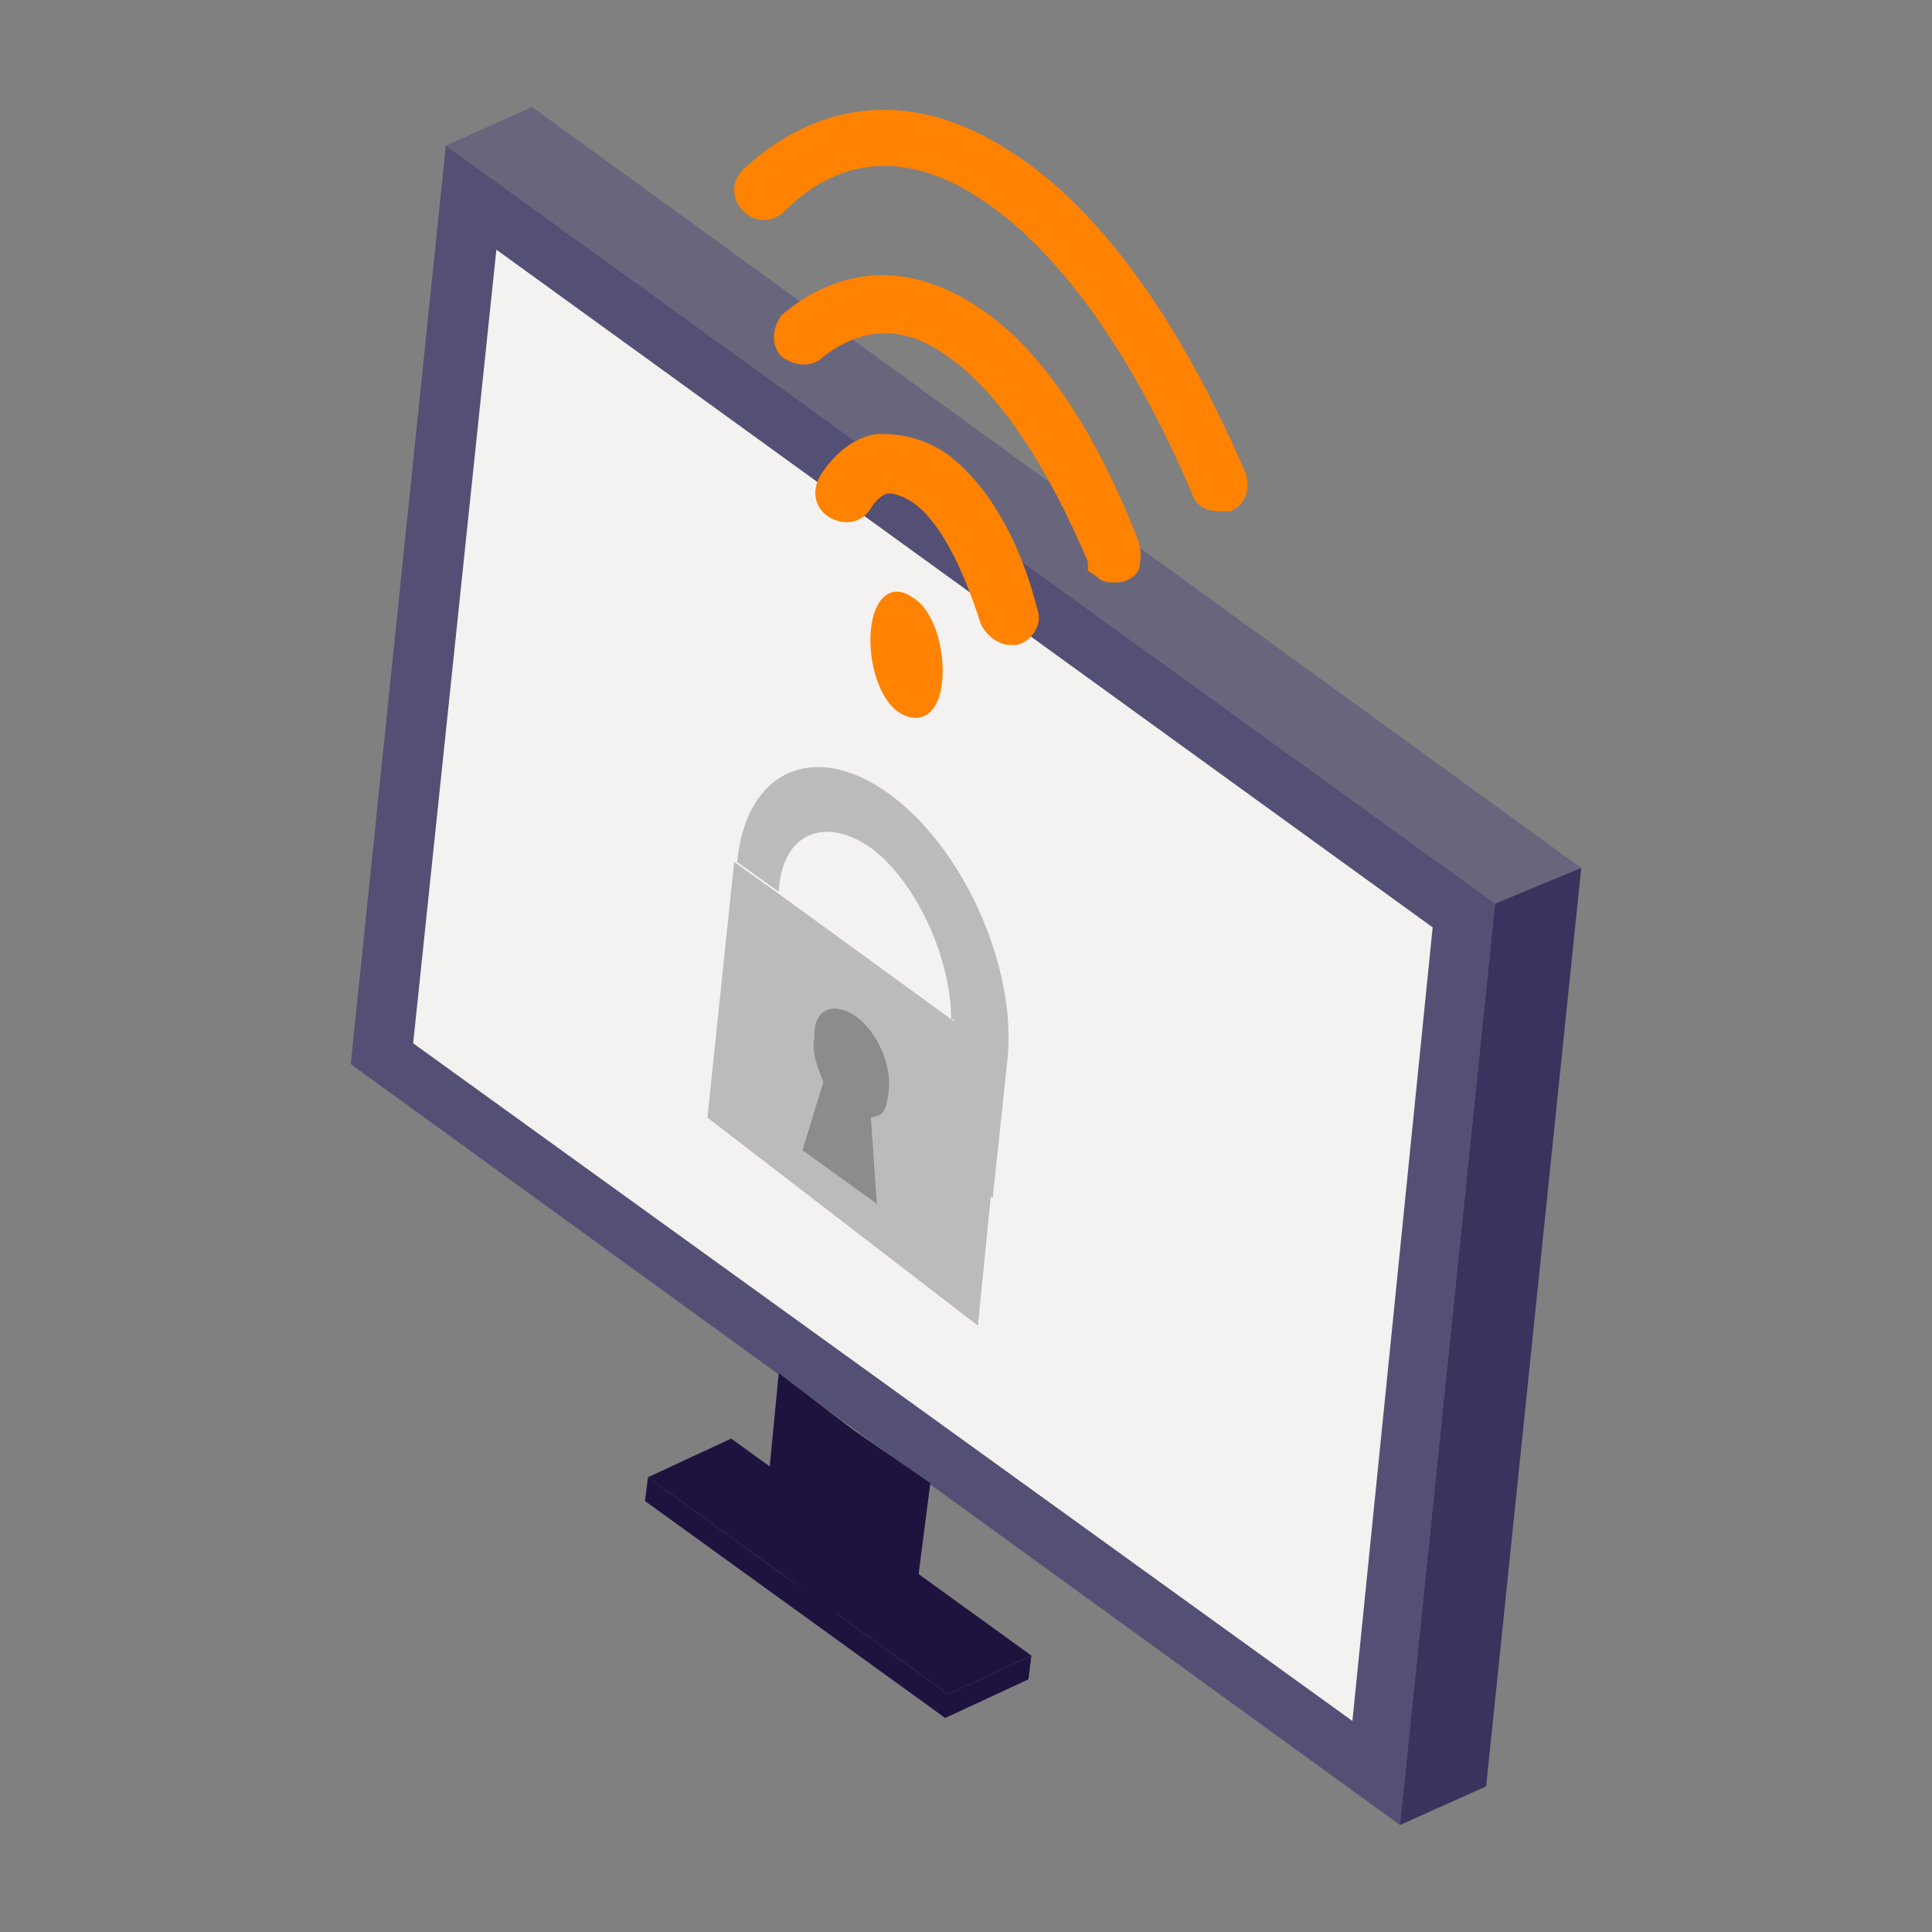 <?xml version="1.0" encoding="UTF-8"?> <svg xmlns="http://www.w3.org/2000/svg" id="OUTLINED" version="1.1" viewBox="0 0 65 65"><rect x="0" y="0" width="65" height="65" fill="#808080" stroke="none"/><defs><style> .cls-1 { fill: none; } .cls-1, .cls-2, .cls-3, .cls-4, .cls-5, .cls-6, .cls-7, .cls-8, .cls-9 { stroke-width: 0px; } .cls-2 { fill: #68667d; } .cls-3 { fill: #ff8200; } .cls-4 { fill: #bbb; } .cls-5 { fill: #544f74; } .cls-6 { fill: #f3f2f0; } .cls-7 { fill: #8c8c8c; } .cls-8 { fill: #39335d; } .cls-9 { fill: #1e133f; } </style></defs><polygon class="cls-2" points="53.2 29.2 50.3 30.4 15 4.9 17.9 3.6 53.2 29.2"></polygon><polygon class="cls-5" points="15 4.9 11.8 35.8 47.1 61.4 50.3 30.4 15 4.9"></polygon><polygon class="cls-6" points="16.7 8.4 13.9 35.1 45.5 57.9 48.2 31.2 16.7 8.4"></polygon><polygon class="cls-8" points="53.2 29.2 50 60.1 47.1 61.4 50.3 30.4 53.2 29.2"></polygon><polygon class="cls-9" points="34.7 55.7 31.9 57 21.8 49.7 24.6 48.4 34.7 55.7"></polygon><polygon class="cls-9" points="28.7 48.1 26.2 46.2 25.6 52.4 28.1 54.3 30.9 53 31.3 49.9 28.7 48.1"></polygon><polygon class="cls-9" points="34.6 56.5 31.8 57.8 21.7 50.5 21.8 49.7 31.9 57 34.7 55.7 34.6 56.5"></polygon><g><path class="cls-3" d="M41,17.2c-.4,0-.8-.2-.9-.6-2-4.7-4.5-8.2-7.1-9.9-2.4-1.6-4.7-1.5-6.6.4-.4.4-1,.4-1.4,0-.4-.4-.4-1,0-1.4,2.6-2.4,5.8-2.7,9-.6,3,1.9,5.7,5.7,7.9,10.8.2.5,0,1.1-.5,1.3-.1,0-.3,0-.4,0Z"></path><path class="cls-3" d="M37.5,19.6c-.2,0-.4,0-.6-.2l-.3-.2v-.3c-1.4-3.3-3-5.7-4.7-6.9-1.5-1.1-2.9-1-4.2,0-.4.4-1,.3-1.4,0-.4-.4-.3-1,0-1.4,2-1.7,4.4-1.8,6.7-.2,2.1,1.4,3.9,4.2,5.3,7.8.1.3.1.7,0,1-.2.3-.5.4-.8.4Z"></path><path class="cls-3" d="M34,21.7c-.4,0-.8-.3-1-.7-.6-1.9-1.4-3.5-2.3-4.1-.3-.2-.6-.3-.8-.3-.2,0-.5.3-.6.5-.3.5-.9.6-1.4.3-.5-.3-.6-.9-.3-1.4.5-.8,1.2-1.3,1.9-1.4.5,0,1.4,0,2.4.7,1.3,1,2.4,2.8,3,5.2.2.5-.2,1.1-.7,1.2,0,0-.2,0-.3,0Z"></path><path class="cls-3" d="M31.7,22.9c.1-1.1-.3-2.4-1-2.8-.7-.5-1.3,0-1.4,1.1-.1,1.1.3,2.4,1,2.8s1.3,0,1.4-1.1Z"></path></g><g><g><path class="cls-1" d="M26.1,30h0l5.5,4c-1.2-.9-5.5-4-5.5-4Z"></path><polygon class="cls-4" points="26.1 30 26.1 30 33.8 35.6 32.9 44.6 23.8 37.6 24.7 29 24.7 29 24.7 29 26.1 30"></polygon></g><path class="cls-7" d="M27.4,34.8c0-.9.7-1.1,1.4-.6s1.2,1.6,1.1,2.5-.3.8-.6.9l.2,2.9-2.5-1.8.7-2.3c-.2-.5-.4-1-.3-1.5Z"></path></g><path class="cls-4" d="M32,34.3c0-2-1.1-4.5-2.6-5.7-1.6-1.2-3.1-.6-3.2,1.4l-1.4-1c.3-3.1,2.6-4.1,5.1-2.3,2.5,1.8,4.3,5.8,4,8.9h0s0,0,0,0l-.5,4.7-1.8-1.3.5-4.7Z"></path></svg> 